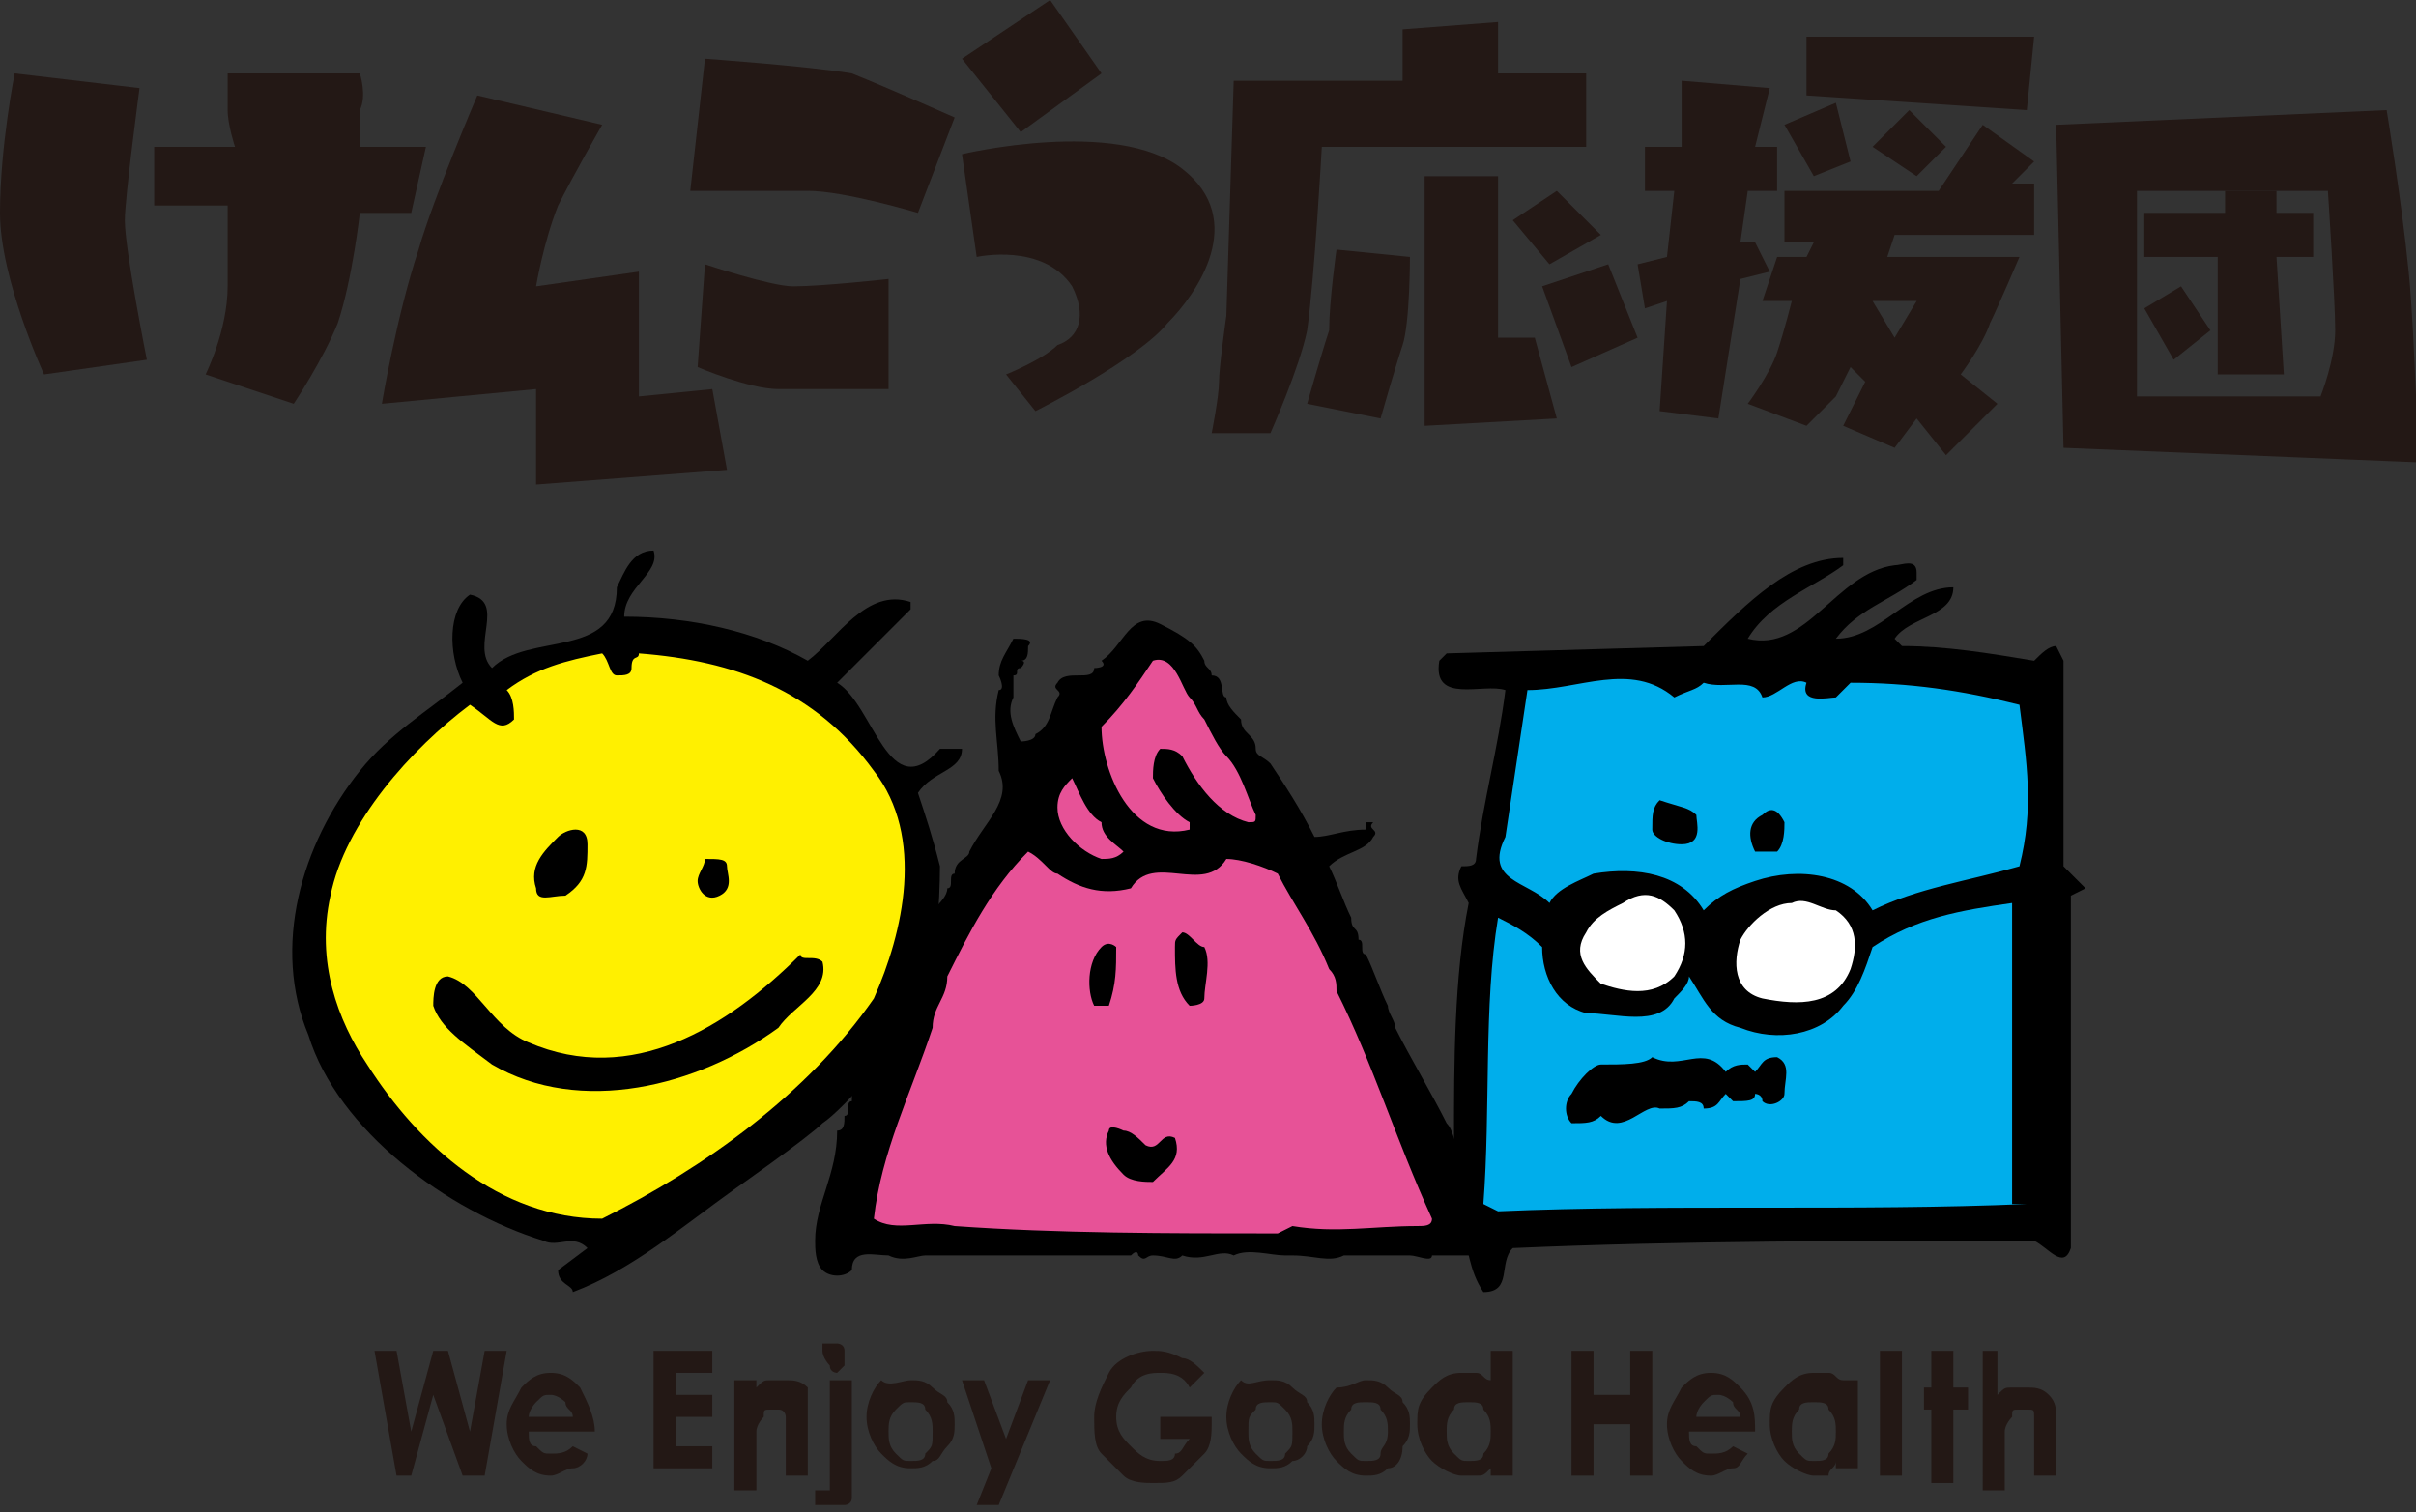 <?xml version="1.0" encoding="utf-8"?>
<!-- Generator: Adobe Illustrator 21.0.2, SVG Export Plug-In . SVG Version: 6.00 Build 0)  -->
<svg version="1.1" id="レイヤー_1" xmlns="http://www.w3.org/2000/svg" xmlns:xlink="http://www.w3.org/1999/xlink" x="0px"
	 y="0px" viewBox="0 0 32.9 20.6" style="enable-background:new 0 0 32.9 20.6;" xml:space="preserve">
<rect x="0" y="0" width="32.9" height="20.6" fill="#333333" stroke="none"/>
<style type="text/css">
	.st0{fill:#00AEEB;}
	.st1{fill:#FFFFFF;}
	.st2{fill:#FFF000;}
	.st3{fill:#E75297;}
	.st4{fill:#231815;}
</style>
<g>
	<g>
		<g>
			<g>
				<g>
					<path d="M19.9,16.7c0.1,0.3,0.1,0.6,0.3,0.9c0.4,0,0.2-0.4,0.4-0.6c2.3-0.1,4.7-0.1,7.1-0.1c0.2,0.1,0.4,0.4,0.5,0.1v-4.8
						l0.2-0.1l-0.3-0.3l0-2.8L28,8.8c-0.1,0-0.2,0.1-0.3,0.2c-0.6-0.1-1.2-0.2-1.8-0.2l-0.1-0.1c0.2-0.3,0.8-0.3,0.8-0.7
						C26,8,25.6,8.7,25,8.7c0.3-0.4,0.7-0.5,1.1-0.8V7.8c0-0.2-0.2-0.1-0.3-0.1c-0.8,0.1-1.2,1.2-2,1c0.3-0.5,0.9-0.7,1.3-1l0-0.1
						c-0.7,0-1.3,0.6-1.9,1.2l-3.5,0.1l-0.1,0.1c-0.1,0.6,0.6,0.3,0.9,0.4c-0.1,0.8-0.3,1.5-0.4,2.3c0,0.1-0.1,0.1-0.2,0.1
						c-0.1,0.2,0,0.3,0.1,0.5c-0.2,1-0.2,2.2-0.2,3.2L19.9,16.7z"/>
					<path class="st0" d="M23.2,9.3c0.3,0.1,0.7-0.1,0.8,0.2c0.2,0,0.4-0.3,0.6-0.2c-0.1,0.3,0.3,0.2,0.4,0.2l0.2-0.2
						c0.8,0,1.5,0.1,2.3,0.3c0.1,0.8,0.2,1.4,0,2.2c-0.7,0.2-1.4,0.3-2,0.6c-0.3-0.5-1-0.6-1.6-0.4c-0.3,0.1-0.5,0.2-0.7,0.4
						c-0.3-0.5-0.9-0.6-1.5-0.5c-0.2,0.1-0.5,0.2-0.6,0.4c-0.3-0.3-0.9-0.3-0.6-0.9l0.3-2c0.7,0,1.4-0.4,2,0.1
						C23,9.4,23.1,9.4,23.2,9.3z"/>
					<path d="M23.1,11.1c0,0.1,0.1,0.4-0.2,0.4c-0.2,0-0.4-0.1-0.4-0.2c0-0.2,0-0.3,0.1-0.4C22.9,11,23,11,23.1,11.1z"/>
					<path d="M24.3,11.2c0,0.1,0,0.3-0.1,0.4l-0.3,0c-0.1-0.2-0.1-0.4,0.1-0.5C24.1,11,24.2,11,24.3,11.2z"/>
					<path class="st1" d="M22.8,12.4c0.2,0.3,0.2,0.6,0,0.9c-0.3,0.3-0.7,0.2-1,0.1c-0.2-0.2-0.4-0.4-0.2-0.7
						c0.1-0.2,0.3-0.3,0.5-0.4C22.4,12.1,22.6,12.2,22.8,12.4z"/>
					<path class="st1" d="M25,12.4c0.3,0.2,0.3,0.5,0.2,0.8c-0.2,0.5-0.7,0.5-1.2,0.4c-0.4-0.1-0.4-0.5-0.3-0.8
						c0.1-0.2,0.4-0.5,0.7-0.5C24.6,12.2,24.8,12.4,25,12.4z"/>
					<path class="st0" d="M27.6,16.4c-2.3,0.1-4.9,0-7.2,0.1l-0.2-0.1c0.1-1.3,0-2.7,0.2-3.9c0.2,0.1,0.4,0.2,0.6,0.4
						c0,0.4,0.2,0.8,0.6,0.9c0.4,0,1,0.2,1.2-0.2c0.1-0.1,0.2-0.2,0.2-0.3c0.2,0.3,0.3,0.6,0.7,0.7c0.5,0.2,1.1,0.1,1.4-0.3
						c0.2-0.2,0.3-0.5,0.4-0.8c0.6-0.4,1.2-0.5,1.9-0.6V16.4z"/>
					<path d="M22.5,14.4c0.4,0.2,0.7-0.2,1,0.2c0.1-0.1,0.2-0.1,0.3-0.1l0.1,0.1c0.1-0.1,0.1-0.2,0.3-0.2c0.2,0.1,0.1,0.3,0.1,0.5
						C24.3,15,24.1,15.1,24,15c0-0.1-0.1-0.1-0.1-0.1C23.9,15,23.8,15,23.6,15l-0.1-0.1c-0.1,0.1-0.1,0.2-0.3,0.2
						c0-0.1-0.1-0.1-0.2-0.1c-0.1,0.1-0.2,0.1-0.4,0.1c-0.2-0.1-0.5,0.4-0.8,0.1c-0.1,0.1-0.2,0.1-0.4,0.1c-0.1-0.1-0.1-0.3,0-0.4
						c0.1-0.2,0.3-0.4,0.4-0.4C22.1,14.5,22.4,14.5,22.5,14.4z"/>
				</g>
				<g>
					<path d="M10,16.2c-0.7,0.5-1.4,1.1-2.2,1.4c0-0.1-0.2-0.1-0.2-0.3L8,17c-0.2-0.2-0.4,0-0.6-0.1c-1.3-0.4-2.8-1.5-3.2-2.8
						c-0.5-1.2-0.1-2.6,0.7-3.6c0.4-0.5,0.9-0.8,1.4-1.2C6.1,8.9,6.1,8.3,6.4,8.1c0.5,0.1,0,0.7,0.3,1c0.5-0.5,1.7-0.1,1.7-1.1
						c0.1-0.2,0.2-0.5,0.5-0.5C9,7.8,8.5,8,8.5,8.4C9.4,8.4,10.3,8.6,11,9c0.4-0.3,0.8-1,1.4-0.8v0.1l-1,1c0.5,0.3,0.7,1.7,1.4,0.9
						l0.3,0c0,0.3-0.4,0.3-0.6,0.6c0.1,0.3,0.2,0.6,0.3,1c0,0,0,1.2-0.2,1.7c-0.3,0.7-1.1,1.6-1.4,1.8C11,15.5,10,16.2,10,16.2z"/>
					<path class="st2" d="M11.9,10.5c0.7,0.9,0.4,2.2,0,3.1c-0.9,1.3-2.3,2.3-3.7,3c-1.4,0-2.5-1-3.2-2.1c-0.4-0.6-0.7-1.4-0.5-2.3
						c0.2-1,1.1-2,1.9-2.6C6.7,9.8,6.8,10,7,9.8C7,9.7,7,9.5,6.9,9.4C7.3,9.1,7.7,9,8.2,8.9C8.3,9,8.3,9.2,8.4,9.2
						c0.1,0,0.2,0,0.2-0.1c0-0.2,0.1-0.1,0.1-0.2C10,9,11.1,9.4,11.9,10.5z"/>
					<path d="M8,11.5C8,11.8,8,12,7.7,12.2c-0.2,0-0.4,0.1-0.4-0.1c-0.1-0.3,0.1-0.5,0.3-0.7C7.7,11.3,8,11.2,8,11.5z"/>
					<path d="M9.9,11.8c0,0.1,0.1,0.3-0.1,0.4c-0.2,0.1-0.3-0.1-0.3-0.2c0-0.1,0.1-0.2,0.1-0.3C9.8,11.7,9.9,11.7,9.9,11.8z"/>
					<path d="M11.2,13.1c0.1,0.4-0.4,0.6-0.6,0.9c-1.1,0.8-2.7,1.2-3.9,0.5C6.3,14.2,6,14,5.9,13.7c0-0.1,0-0.4,0.2-0.4
						c0.4,0.1,0.6,0.7,1.1,0.9c1.4,0.6,2.7-0.2,3.7-1.2C10.9,13.1,11.1,13,11.2,13.1z"/>
				</g>
				<g>
					<path d="M16.4,9c0,0.1,0.1,0.1,0.1,0.2c0.2,0,0.1,0.3,0.2,0.3c0,0.1,0.1,0.2,0.2,0.3c0,0.2,0.2,0.2,0.2,0.4l0,0
						c0,0.1,0.1,0.1,0.2,0.2c0.2,0.3,0.4,0.6,0.6,1c0.2,0,0.4-0.1,0.7-0.1c0,0,0-0.1,0-0.1h0.1c-0.1,0.1,0.1,0.1,0,0.2
						c-0.1,0.2-0.4,0.2-0.6,0.4c0.1,0.2,0.2,0.5,0.3,0.7c0,0.2,0.1,0.1,0.1,0.3c0.1,0,0,0.2,0.1,0.2c0.1,0.2,0.2,0.5,0.3,0.7
						c0,0.1,0.1,0.2,0.1,0.3c0.2,0.4,0.5,0.9,0.7,1.3c0.1,0.1,0.1,0.3,0.2,0.4c0,0.1,0.1,0.1,0.1,0.2c0.1,0.2,0.1,0.3,0.2,0.5
						c0,0.2,0.1,0.4,0.1,0.6c0,0.1-0.2,0.1-0.3,0.1h-0.5c0,0,0,0,0,0c0,0.1-0.2,0-0.3,0l0,0c-0.3,0-0.6,0-0.8,0c0,0,0,0-0.1,0
						c-0.2,0.1-0.4,0-0.7,0c0,0-0.1,0-0.1,0l0,0c-0.2,0-0.5-0.1-0.7,0c-0.2-0.1-0.4,0.1-0.7,0c0,0,0,0,0,0c-0.1,0.1-0.2,0-0.4,0
						c0,0,0,0,0,0c-0.1,0-0.1,0.1-0.2,0c0,0,0-0.1-0.1,0H15c0,0,0,0,0,0c-0.1,0-0.1,0-0.2,0c0,0,0,0,0,0c-0.2,0-0.5,0-0.8,0l0,0
						h-0.5v0l-0.9,0c0,0,0,0,0,0c-0.1,0-0.3,0.1-0.5,0c-0.2,0-0.5-0.1-0.5,0.2c-0.1,0.1-0.3,0.1-0.4,0c-0.1-0.1-0.1-0.3-0.1-0.4
						c0-0.5,0.3-0.9,0.3-1.5c0.1,0,0.1-0.1,0.1-0.2c0.1,0,0-0.2,0.1-0.2c0-0.1,0-0.3,0.1-0.4c0.1,0,0-0.1,0.1-0.2
						c0-0.2,0.2-0.3,0.2-0.5c0.2-0.4,0.3-0.8,0.5-1.1c0-0.2,0.2-0.2,0.2-0.4c0.1-0.1,0.2-0.2,0.2-0.3c0.1,0,0-0.2,0.1-0.2
						c0-0.2,0.2-0.2,0.2-0.3c0.2-0.4,0.6-0.7,0.4-1.1c0-0.4-0.1-0.7,0-1.1c0.1,0,0-0.2,0-0.2c0-0.2,0.1-0.3,0.2-0.5
						c0.1,0,0.3,0,0.2,0.1c0,0.1,0,0.2-0.1,0.2c0.1,0,0,0.1,0,0.1c-0.1,0,0,0.1-0.1,0.1c0,0,0,0.1,0,0.1c0,0.1,0,0.1,0,0.2
						c-0.1,0.2,0,0.4,0.1,0.6c0,0,0.2,0,0.2-0.1c0.2-0.1,0.2-0.3,0.3-0.5c0.1-0.1-0.1-0.1,0-0.2c0.1-0.2,0.5,0,0.5-0.2
						c0,0,0.2,0,0.1-0.1c0.3-0.2,0.4-0.7,0.8-0.5C16.2,8.7,16.3,8.8,16.4,9z"/>
					<path class="st3" d="M16.2,9.5c0.1,0.1,0.1,0.2,0.2,0.3c0.1,0.2,0.2,0.4,0.3,0.5c0.2,0.2,0.3,0.6,0.4,0.8c0,0.1,0,0.1-0.1,0.1
						c-0.4-0.1-0.7-0.5-0.9-0.9c-0.1-0.1-0.2-0.1-0.3-0.1c-0.1,0.1-0.1,0.3-0.1,0.4c0.1,0.2,0.3,0.5,0.5,0.6c0,0,0,0.1,0,0.1
						c-0.4,0.1-0.7-0.1-0.9-0.4c-0.2-0.3-0.3-0.7-0.3-1c0.3-0.3,0.5-0.6,0.7-0.9C16,8.9,16.1,9.4,16.2,9.5z"/>
					<path class="st3" d="M15,11.2c0,0.2,0.2,0.3,0.3,0.4c-0.1,0.1-0.2,0.1-0.3,0.1c-0.3-0.1-0.6-0.4-0.6-0.7c0-0.2,0.1-0.3,0.2-0.4
						C14.7,10.8,14.8,11.1,15,11.2z"/>
					<path class="st3" d="M14.4,11.9c0.3,0.2,0.6,0.3,1,0.2c0.3-0.5,1,0.1,1.3-0.4c0.2,0,0.5,0.1,0.7,0.2c0.2,0.4,0.5,0.8,0.7,1.3
						c0.1,0.1,0.1,0.2,0.1,0.3c0.5,1,0.8,2,1.3,3.1c0,0.1-0.1,0.1-0.2,0.1c-0.6,0-1.1,0.1-1.7,0l-0.2,0.1c-1.5,0-3,0-4.4-0.1
						c-0.4-0.1-0.8,0.1-1.1-0.1c0.1-0.9,0.5-1.7,0.8-2.6c0-0.3,0.2-0.4,0.2-0.7c0.3-0.6,0.6-1.2,1.1-1.7
						C14.2,11.7,14.3,11.9,14.4,11.9z"/>
					<path d="M16.4,12.9c0.1,0.2,0,0.5,0,0.7c0,0.1-0.2,0.1-0.2,0.1c-0.2-0.2-0.2-0.5-0.2-0.8c0-0.1,0-0.1,0.1-0.2
						C16.2,12.7,16.3,12.9,16.4,12.9z"/>
					<path d="M15.2,12.9c0,0.3,0,0.5-0.1,0.8c-0.1,0-0.2,0-0.2,0c-0.1-0.2-0.1-0.6,0.1-0.8C15.1,12.8,15.2,12.9,15.2,12.9z"/>
					<path d="M15.6,15.6c0.2,0.1,0.2-0.2,0.4-0.1c0.1,0.3-0.1,0.4-0.3,0.6c-0.1,0-0.3,0-0.4-0.1c-0.2-0.2-0.3-0.4-0.2-0.6
						c0-0.1,0.2,0,0.2,0C15.4,15.4,15.5,15.5,15.6,15.6z"/>
				</g>
			</g>
			<g>
				<path class="st4" d="M5.1,18.4h0.3l0.2,1.1l0.3-1.1l0.2,0l0.3,1.1l0.2-1.1l0.3,0l-0.3,1.7l-0.3,0L5.9,19l-0.3,1.1H5.4L5.1,18.4z
					"/>
				<path class="st4" d="M8.1,19.5H7.2c0,0.1,0,0.2,0.1,0.2c0.1,0.1,0.1,0.1,0.2,0.1c0.1,0,0.2,0,0.3-0.1L8,19.8
					C8,19.9,7.9,20,7.8,20c-0.1,0-0.2,0.1-0.3,0.1c-0.2,0-0.3-0.1-0.4-0.2c-0.1-0.1-0.2-0.3-0.2-0.5c0-0.2,0.1-0.3,0.2-0.5
					c0.1-0.1,0.2-0.2,0.4-0.2c0.2,0,0.3,0.1,0.4,0.2C8,19.1,8.1,19.3,8.1,19.5L8.1,19.5z M7.8,19.3c0-0.1-0.1-0.1-0.1-0.2
					c0,0-0.1-0.1-0.2-0.1c-0.1,0-0.1,0-0.2,0.1c0,0-0.1,0.1-0.1,0.2H7.8z"/>
				<path class="st4" d="M8.9,18.4h0.8l0,0.3H9.2V19h0.5l0,0.3H9.2v0.4h0.5v0.3l-0.8,0V18.4z"/>
				<path class="st4" d="M10,18.8h0.3l0,0.1c0.1-0.1,0.1-0.1,0.2-0.1c0,0,0.1,0,0.2,0c0.1,0,0.2,0,0.3,0.1C11,19,11,19.1,11,19.3
					v0.8h-0.3v-0.5c0-0.1,0-0.2,0-0.3c0,0,0-0.1-0.1-0.1c0,0-0.1,0-0.1,0c-0.1,0-0.1,0-0.1,0.1c0,0-0.1,0.1-0.1,0.2c0,0,0,0.1,0,0.3
					v0.5H10V18.8z"/>
				<path class="st4" d="M11.3,18.8l0.3,0v1.3c0,0.1,0,0.2,0,0.3c0,0.1-0.1,0.1-0.1,0.1c0,0-0.1,0-0.2,0c-0.1,0-0.1,0-0.2,0v-0.2
					c0,0,0.1,0,0.1,0c0,0,0.1,0,0.1,0c0,0,0-0.1,0-0.1V18.8z M11.4,18.3c0,0,0.1,0,0.1,0.1c0,0,0,0.1,0,0.1c0,0.1,0,0.1,0,0.1
					c0,0-0.1,0.1-0.1,0.1c0,0-0.1,0-0.1-0.1c0,0-0.1-0.1-0.1-0.2c0-0.1,0-0.1,0-0.1C11.4,18.3,11.4,18.3,11.4,18.3z"/>
				<path class="st4" d="M12.4,18.8c0.1,0,0.2,0,0.3,0.1c0.1,0.1,0.2,0.1,0.2,0.2c0.1,0.1,0.1,0.2,0.1,0.3c0,0.1,0,0.2-0.1,0.3
					c-0.1,0.1-0.1,0.2-0.2,0.2c-0.1,0.1-0.2,0.1-0.3,0.1c-0.2,0-0.3-0.1-0.4-0.2c-0.1-0.1-0.2-0.3-0.2-0.5c0-0.2,0.1-0.4,0.2-0.5
					C12.1,18.9,12.3,18.8,12.4,18.8z M12.4,19.1c-0.1,0-0.1,0-0.2,0.1c-0.1,0.1-0.1,0.2-0.1,0.3c0,0.1,0,0.2,0.1,0.3
					c0.1,0.1,0.1,0.1,0.2,0.1c0.1,0,0.2,0,0.2-0.1c0.1-0.1,0.1-0.1,0.1-0.3c0-0.1,0-0.2-0.1-0.3C12.6,19.1,12.5,19.1,12.4,19.1z"/>
				<path class="st4" d="M13.1,18.8h0.3l0.3,0.8l0.3-0.8l0.3,0l-0.7,1.7h-0.3l0.2-0.5L13.1,18.8z"/>
				<path class="st4" d="M16.4,18.7l-0.2,0.2c-0.1-0.2-0.3-0.2-0.4-0.2c-0.1,0-0.3,0-0.4,0.2c-0.1,0.1-0.2,0.2-0.2,0.4
					c0,0.2,0.1,0.3,0.2,0.4c0.1,0.1,0.2,0.2,0.4,0.2c0.1,0,0.2,0,0.2-0.1c0.1,0,0.1-0.1,0.2-0.2h-0.4v-0.3h0.7l0,0.1
					c0,0.1,0,0.3-0.1,0.4c-0.1,0.1-0.2,0.2-0.3,0.3c-0.1,0.1-0.2,0.1-0.4,0.1c-0.1,0-0.3,0-0.4-0.1c-0.1-0.1-0.2-0.2-0.3-0.3
					c-0.1-0.1-0.1-0.3-0.1-0.5c0-0.2,0.1-0.4,0.2-0.6c0.1-0.2,0.4-0.3,0.6-0.3c0.1,0,0.2,0,0.4,0.1C16.2,18.5,16.3,18.6,16.4,18.7z"
					/>
				<path class="st4" d="M17.3,18.8c0.1,0,0.2,0,0.3,0.1c0.1,0.1,0.2,0.1,0.2,0.2c0.1,0.1,0.1,0.2,0.1,0.3c0,0.1,0,0.2-0.1,0.3
					c0,0.1-0.1,0.2-0.2,0.2c-0.1,0.1-0.2,0.1-0.3,0.1c-0.2,0-0.3-0.1-0.4-0.2c-0.1-0.1-0.2-0.3-0.2-0.5c0-0.2,0.1-0.4,0.2-0.5
					C17,18.9,17.1,18.8,17.3,18.8z M17.3,19.1c-0.1,0-0.2,0-0.2,0.1C17,19.3,17,19.3,17,19.5c0,0.1,0,0.2,0.1,0.3
					c0.1,0.1,0.1,0.1,0.2,0.1c0.1,0,0.2,0,0.2-0.1c0.1-0.1,0.1-0.1,0.1-0.3c0-0.1,0-0.2-0.1-0.3C17.4,19.1,17.4,19.1,17.3,19.1z"/>
				<path class="st4" d="M18.6,18.8c0.1,0,0.2,0,0.3,0.1c0.1,0.1,0.2,0.1,0.2,0.2c0.1,0.1,0.1,0.2,0.1,0.3c0,0.1,0,0.2-0.1,0.3
					C19.1,19.9,19,20,18.9,20c-0.1,0.1-0.2,0.1-0.3,0.1c-0.2,0-0.3-0.1-0.4-0.2c-0.1-0.1-0.2-0.3-0.2-0.5c0-0.2,0.1-0.4,0.2-0.5
					C18.4,18.9,18.5,18.8,18.6,18.8z M18.6,19.1c-0.1,0-0.2,0-0.2,0.1c-0.1,0.1-0.1,0.2-0.1,0.3c0,0.1,0,0.2,0.1,0.3
					c0.1,0.1,0.1,0.1,0.2,0.1c0.1,0,0.2,0,0.2-0.1c0-0.1,0.1-0.1,0.1-0.3c0-0.1,0-0.2-0.1-0.3C18.8,19.1,18.7,19.1,18.6,19.1z"/>
				<path class="st4" d="M20.3,18.4h0.3v1.7h-0.3v-0.1c-0.1,0.1-0.1,0.1-0.2,0.1c-0.1,0-0.1,0-0.2,0c-0.1,0-0.3-0.1-0.4-0.2
					c-0.1-0.1-0.2-0.3-0.2-0.5c0-0.2,0-0.3,0.2-0.5c0.1-0.1,0.2-0.2,0.4-0.2c0.1,0,0.1,0,0.2,0c0.1,0,0.1,0.1,0.2,0.1V18.4z
					 M20,19.1c-0.1,0-0.2,0-0.2,0.1c-0.1,0.1-0.1,0.2-0.1,0.3c0,0.1,0,0.2,0.1,0.3c0.1,0.1,0.1,0.1,0.2,0.1c0.1,0,0.2,0,0.2-0.1
					c0.1-0.1,0.1-0.2,0.1-0.3c0-0.1,0-0.2-0.1-0.3C20.2,19.1,20.1,19.1,20,19.1z"/>
				<path class="st4" d="M21.4,18.4h0.3l0,0.6h0.5l0-0.6l0.3,0v1.7h-0.3v-0.7h-0.5v0.7h-0.3L21.4,18.4z"/>
				<path class="st4" d="M23.9,19.5h-0.9c0,0.1,0,0.2,0.1,0.2c0.1,0.1,0.1,0.1,0.2,0.1c0.1,0,0.2,0,0.3-0.1l0.2,0.1
					c-0.1,0.1-0.1,0.2-0.2,0.2c-0.1,0-0.2,0.1-0.3,0.1c-0.2,0-0.3-0.1-0.4-0.2c-0.1-0.1-0.2-0.3-0.2-0.5c0-0.2,0.1-0.3,0.2-0.5
					c0.1-0.1,0.2-0.2,0.4-0.2c0.2,0,0.3,0.1,0.4,0.2C23.9,19.1,23.9,19.3,23.9,19.5L23.9,19.5z M23.7,19.3c0-0.1-0.1-0.1-0.1-0.2
					c0,0-0.1-0.1-0.2-0.1c-0.1,0-0.1,0-0.2,0.1c0,0-0.1,0.1-0.1,0.2H23.7z"/>
				<path class="st4" d="M25,18.8l0.3,0v1.2H25l0-0.1C25,20,24.9,20,24.9,20.1c-0.1,0-0.1,0-0.2,0c-0.1,0-0.3-0.1-0.4-0.2
					c-0.1-0.1-0.2-0.3-0.2-0.5c0-0.2,0-0.3,0.2-0.5c0.1-0.1,0.2-0.2,0.4-0.2c0.1,0,0.1,0,0.2,0c0.1,0,0.1,0.1,0.2,0.1V18.8z
					 M24.7,19.1c-0.1,0-0.2,0-0.2,0.1c-0.1,0.1-0.1,0.2-0.1,0.3c0,0.1,0,0.2,0.1,0.3c0.1,0.1,0.1,0.1,0.2,0.1c0.1,0,0.2,0,0.2-0.1
					c0.1-0.1,0.1-0.2,0.1-0.3c0-0.1,0-0.2-0.1-0.3C24.9,19.1,24.8,19.1,24.7,19.1z"/>
				<path class="st4" d="M25.6,18.4h0.3v1.7h-0.3L25.6,18.4z"/>
				<path class="st4" d="M26.3,18.4h0.3v0.5l0.2,0v0.3h-0.2v1h-0.3l0-1h-0.1v-0.3h0.1L26.3,18.4z"/>
				<path class="st4" d="M26.9,18.4l0.3,0V19c0.1-0.1,0.1-0.1,0.2-0.1c0.1,0,0.1,0,0.2,0c0.1,0,0.2,0,0.3,0.1
					c0.1,0.1,0.1,0.2,0.1,0.3l0,0.8h-0.3v-0.5c0-0.1,0-0.2,0-0.3c0-0.1,0-0.1-0.1-0.1c0,0-0.1,0-0.1,0c-0.1,0-0.1,0-0.1,0.1
					c0,0-0.1,0.1-0.1,0.2c0,0,0,0.1,0,0.3v0.5h-0.3V18.4z"/>
			</g>
		</g>
		<g>
			<g>
				<path class="st4" d="M0.2,1C0.2,1,0,2,0,2.9c0,0.9,0.6,2.2,0.6,2.2L2,4.9c0,0-0.3-1.5-0.3-1.9c0-0.3,0.2-1.8,0.2-1.8L0.2,1z"/>
				<path class="st4" d="M2.1,2l0,0.8l1,0c0,0,0,0.6,0,1.1c0,0.6-0.3,1.2-0.3,1.2L4,5.5c0,0,0.4-0.6,0.6-1.1
					c0.2-0.6,0.3-1.5,0.3-1.5l0.7,0L5.8,2L4.9,2c0,0,0-0.4,0-0.5C5,1.3,4.9,1,4.9,1L3.1,1c0,0,0,0.3,0,0.5C3.1,1.7,3.2,2,3.2,2
					L2.1,2z"/>
				<path class="st4" d="M6.5,1.3c0,0-0.6,1.4-0.8,2.1C5.4,4.3,5.2,5.5,5.2,5.5l2.1-0.2l0,1.3l2.6-0.2L9.7,5.3l-1,0.1V3.7L7.3,3.9
					c0,0,0.1-0.6,0.3-1.1c0.2-0.4,0.6-1.1,0.6-1.1L6.5,1.3z"/>
				<path class="st4" d="M9.6,0.8L9.4,2.6c0,0,1.2,0,1.6,0c0.5,0,1.5,0.3,1.5,0.3L13,1.6c0,0-0.9-0.4-1.4-0.6
					C11,0.9,9.6,0.8,9.6,0.8z"/>
				<path class="st4" d="M9.6,3.6L9.5,5c0,0,0.7,0.3,1.1,0.3c0.5,0,1.5,0,1.5,0l0-1.5c0,0-0.9,0.1-1.3,0.1C10.5,3.9,9.6,3.6,9.6,3.6
					z"/>
				<polygon class="st4" points="14.3,0 13.1,0.8 13.9,1.8 15,1 				"/>
				<path class="st4" d="M13.1,2.1l0.2,1.4c0,0,0.9-0.2,1.3,0.4c0.2,0.4,0.1,0.7-0.2,0.8c-0.2,0.2-0.7,0.4-0.7,0.4l0.4,0.5
					c0,0,1.4-0.7,1.8-1.2C16.3,4,17,3,16.1,2.3C15.2,1.6,13.1,2.1,13.1,2.1z"/>
				<path class="st4" d="M16.8,1.1l-0.1,3.2c0,0-0.1,0.7-0.1,0.9c0,0.2-0.1,0.7-0.1,0.7h0.8c0,0,0.4-0.9,0.5-1.4C17.9,3.8,18,2,18,2
					l3.6,0l0-1l-1.2,0V0.3l-1.3,0.1l0,0.7L16.8,1.1z"/>
				<path class="st4" d="M18.2,3.4c0,0-0.1,0.7-0.1,1.1c-0.1,0.3-0.3,1-0.3,1l1,0.2c0,0,0.2-0.7,0.3-1c0.1-0.3,0.1-1.2,0.1-1.2
					L18.2,3.4z"/>
				<polygon class="st4" points="19.4,2.4 19.4,5.8 21.2,5.7 20.9,4.6 20.4,4.6 20.4,2.4 				"/>
				<polygon class="st4" points="21.2,2.6 20.6,3 21.1,3.6 21.8,3.2 				"/>
				<polygon class="st4" points="21,3.9 21.4,5 22.3,4.6 21.9,3.6 				"/>
				<polygon class="st4" points="24.2,2.6 24.2,2 23.9,2 24.1,1.2 22.9,1.1 22.9,2 22.4,2 22.4,2.6 22.8,2.6 22.7,3.5 22.3,3.6 
					22.4,4.2 22.7,4.1 22.6,5.6 23.4,5.7 23.7,3.8 24.1,3.7 23.9,3.3 23.7,3.3 23.8,2.6 				"/>
				<polygon class="st4" points="27.7,0.5 24.6,0.5 24.6,1.3 27.6,1.5 				"/>
				<polygon class="st4" points="25,1.4 24.3,1.7 24.7,2.4 25.2,2.2 				"/>
				<polygon class="st4" points="26,1.5 25.5,2 26.1,2.4 26.5,2 				"/>
				<path class="st4" d="M27.7,2.2L27,1.7l-0.6,0.9l-2.1,0l0,0.7h0.4l-0.1,0.2h-0.4L24,4.1l0.4,0c0,0-0.1,0.4-0.2,0.7
					c-0.1,0.3-0.4,0.7-0.4,0.7l0.8,0.3L25,5.4L25.2,5l0.2,0.2l-0.3,0.6l0.7,0.3l0.3-0.4l0.4,0.5l0.7-0.7l-0.5-0.4
					c0,0,0.3-0.4,0.4-0.7c0.1-0.2,0.4-0.9,0.4-0.9l-1.8,0l0.1-0.3h1.9l0-0.7h-0.3L27.7,2.2z M26.1,4.1l-0.3,0.5l-0.3-0.5H26.1z"/>
				<path class="st4" d="M32.8,3.7c-0.1-1-0.3-2.2-0.3-2.2L28,1.7l0.1,4.4l4.9,0.2C32.9,6.3,32.9,4.7,32.8,3.7z M31.6,5.4l-2.5,0
					l0-2.8l2.6,0c0,0,0.1,1.5,0.1,1.9C31.8,4.9,31.6,5.4,31.6,5.4z"/>
				<polygon class="st4" points="30.3,2.6 30.3,2.9 29.2,2.9 29.2,3.5 30.2,3.5 30.2,5.1 31.1,5.1 31,3.5 31.5,3.5 31.5,2.9 31,2.9 
					31,2.6 				"/>
				<polygon class="st4" points="29.7,3.9 30.1,4.5 29.6,4.9 29.2,4.2 				"/>
			</g>
		</g>
	</g>
</g>
</svg>
